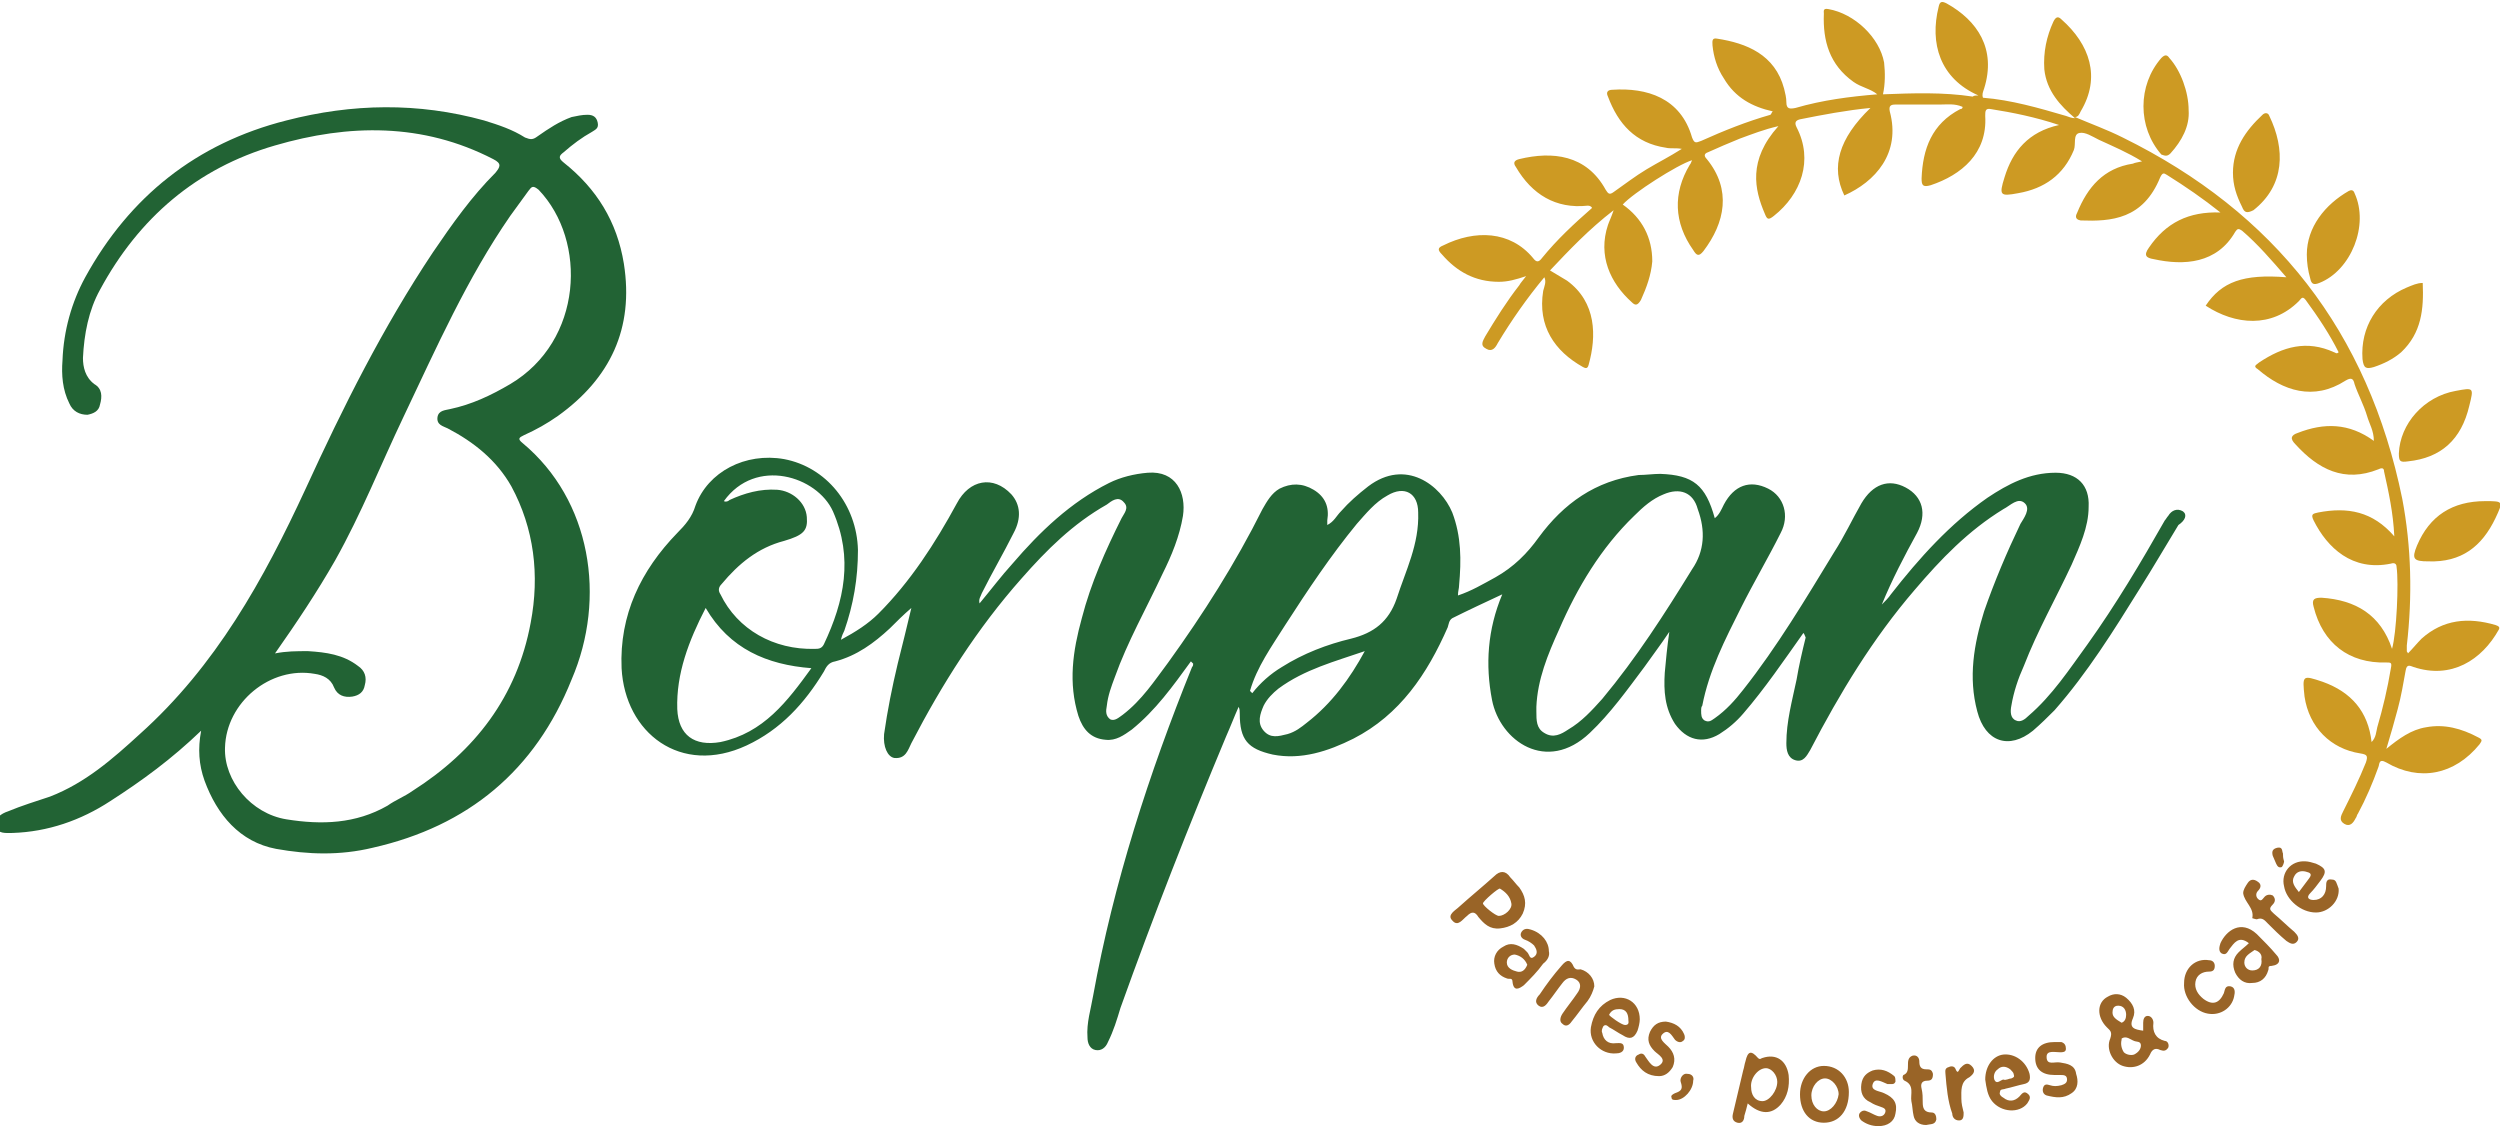 <?xml version="1.0" encoding="utf-8"?>
<!-- Generator: Adobe Illustrator 26.0.0, SVG Export Plug-In . SVG Version: 6.00 Build 0)  -->
<svg version="1.1" id="Capa_1" xmlns="http://www.w3.org/2000/svg" xmlns:xlink="http://www.w3.org/1999/xlink" x="0px" y="0px"
	 viewBox="0 0 220 99.1" style="enable-background:new 0 0 220 99.1;" xml:space="preserve">
<style type="text/css">
	.st0{fill:#226334;}
	.st1{fill:#996427;}
	.st2{fill:#CD9A23;}
</style>
<path class="st0" d="M192.1,45c-0.5-0.3-1-0.1-1.3,0.4c-0.1,0.1-0.2,0.3-0.3,0.4c-2.1,3.7-4.3,7.4-6.8,10.9
	c-1.6,2.2-3.1,4.5-5.2,6.3c-0.3,0.3-0.7,0.6-1.1,0.4c-0.5-0.2-0.5-0.8-0.4-1.3c0.2-1.2,0.6-2.4,1.1-3.5c1.2-3.1,2.8-5.9,4.2-8.9
	c0.7-1.6,1.5-3.3,1.5-5.1c0.1-1.9-1-3-2.9-3c-2.3,0-4.2,1-6,2.2c-3.3,2.3-6,5.3-8.5,8.5c-0.2,0.3-0.5,0.6-0.8,0.9
	c0.9-2.2,2-4.3,3.1-6.3c0.9-1.7,0.5-3.2-1-4c-1.5-0.8-2.9-0.3-3.9,1.4c-0.8,1.4-1.5,2.9-2.4,4.3c-2.5,4.1-5,8.3-8,12.1
	c-0.7,0.9-1.5,1.8-2.5,2.5c-0.3,0.2-0.5,0.4-0.9,0.2c-0.3-0.2-0.3-0.5-0.3-0.9c0-0.1,0-0.3,0.1-0.4c0.6-3.1,2-5.8,3.4-8.6
	c1.1-2.2,2.4-4.4,3.5-6.6c0.8-1.5,0.3-3.2-1.1-3.9c-1.6-0.8-3-0.3-3.9,1.4c-0.2,0.4-0.4,0.9-0.8,1.2c-0.8-2.9-1.9-3.8-4.8-3.9
	c-0.6,0-1.3,0.1-1.9,0.1c-3.8,0.5-6.6,2.5-8.8,5.5c-1,1.4-2.2,2.6-3.8,3.5c-1.1,0.6-2.1,1.2-3.3,1.6c0-0.4,0.1-0.6,0.1-0.9
	c0.2-2.2,0.2-4.3-0.6-6.4c-1-2.4-4.1-4.8-7.4-2.3c-0.9,0.7-1.7,1.4-2.4,2.2c-0.4,0.4-0.6,0.9-1.2,1.2c0-0.2,0-0.3,0-0.4
	c0.2-1.2-0.2-2.1-1.2-2.7c-1-0.6-2-0.6-3-0.1c-0.7,0.4-1.1,1.1-1.5,1.8c-2.4,4.8-5.2,9.2-8.3,13.5c-1.2,1.6-2.3,3.3-4,4.6
	c-0.3,0.2-0.7,0.6-1.1,0.4c-0.4-0.3-0.4-0.7-0.3-1.2c0.1-0.9,0.4-1.7,0.7-2.5c1.1-3.1,2.8-6.1,4.2-9.1c0.8-1.6,1.5-3.3,1.8-5.1
	c0.3-2-0.6-4-3.1-3.8c-1.2,0.1-2.4,0.4-3.4,0.9c-3.4,1.7-6.1,4.3-8.5,7.1c-1,1.1-1.9,2.3-2.9,3.5c-0.1-0.4,0.1-0.6,0.2-0.9
	c0.9-1.8,1.9-3.5,2.8-5.3c0.7-1.3,0.6-2.5-0.2-3.4c-1.6-1.7-3.7-1.3-4.8,0.8c-1.9,3.5-4.1,6.9-6.9,9.7c-0.9,0.9-2,1.6-3.3,2.3
	c0.1-0.4,0.2-0.6,0.3-0.8c0.8-2.3,1.2-4.6,1.2-7.1c-0.1-4-2.8-7.3-6.5-8c-3.4-0.6-6.7,1.1-7.8,4.1c-0.3,1-0.9,1.7-1.6,2.4
	c-3.2,3.3-5.1,7.2-4.9,11.9c0.3,5.7,5.2,9.5,11,6.8c3-1.4,5.1-3.7,6.8-6.5c0.2-0.4,0.4-0.8,1-0.9c1.9-0.5,3.4-1.6,4.8-2.9
	c0.6-0.6,1.2-1.2,1.9-1.8c-0.4,1.7-0.8,3.3-1.2,4.9c-0.5,2.1-0.9,4.1-1.2,6.2c-0.1,1.1,0.3,2,0.9,2.1c1,0.1,1.2-0.7,1.5-1.3
	c2.7-5.2,5.8-10.1,9.7-14.5c2.2-2.5,4.5-4.8,7.5-6.5c0.4-0.3,1-0.8,1.5-0.2c0.5,0.5,0,1-0.2,1.4c-1.4,2.8-2.7,5.7-3.5,8.8
	c-0.8,2.9-1.2,5.7-0.3,8.6c0.4,1.2,1.1,2,2.4,2.1c0.9,0.1,1.6-0.4,2.3-0.9c2.1-1.7,3.6-3.8,5.2-6c0.1,0.1,0.1,0.1,0.2,0.2
	c0,0.1,0,0.2-0.1,0.3c-3.8,9.4-6.9,19-8.7,28.9c-0.2,1.2-0.6,2.4-0.5,3.7c0,0.5,0.2,1,0.7,1.1c0.5,0.1,0.9-0.2,1.1-0.7
	c0.5-1,0.8-2,1.1-3c2.9-8.1,6-16,9.3-23.9c0.4-0.9,0.7-1.7,1.1-2.6c0.1,0.2,0.1,0.4,0.1,0.6c0,2.3,0.7,3.1,2.9,3.6
	c2.5,0.5,4.9-0.3,7.1-1.4c4.1-2.1,6.5-5.7,8.3-9.8c0.1-0.3,0.1-0.6,0.4-0.8c1.4-0.7,2.9-1.4,4.4-2.1c-1.3,3.1-1.5,6.2-0.9,9.3
	c0.7,3.6,4.8,6.5,8.6,2.9c1.8-1.7,3.3-3.8,4.8-5.8c0.7-1,1.4-1.9,2.2-3.1c-0.2,1.4-0.3,2.5-0.4,3.6c-0.1,1.6,0,3.1,0.9,4.5
	c1,1.4,2.4,1.8,3.9,0.9c0.8-0.5,1.5-1.1,2.1-1.8c1.9-2.2,3.6-4.7,5.3-7.1c0.1,0.1,0.1,0.2,0.2,0.4c-0.3,1.2-0.6,2.5-0.8,3.7
	c-0.4,1.9-0.9,3.7-0.9,5.6c0,0.6,0.1,1.3,0.8,1.5c0.7,0.2,1-0.4,1.3-0.9c2.6-5,5.5-9.8,9.2-14.1c2.3-2.7,4.7-5.2,7.8-7.1
	c0.6-0.3,1.3-1.1,1.9-0.5c0.5,0.5-0.1,1.3-0.4,1.8c-1.2,2.5-2.3,5.1-3.2,7.7c-0.9,2.9-1.4,5.8-0.6,8.8c0.7,2.7,2.8,3.4,4.9,1.7
	c0.7-0.6,1.3-1.2,1.9-1.8c2.9-3.3,5.2-7,7.5-10.7c1.2-1.9,2.3-3.8,3.4-5.6C192.3,45.8,192.5,45.3,192.1,45z M63.4,65.3
	c-2.3,0.4-3.7-0.6-3.8-2.9c-0.1-3.1,1-6,2.5-8.9c2.1,3.6,5.4,5,9.3,5.3C69.3,61.7,67.2,64.5,63.4,65.3z M72.5,56.7
	c-0.2,0.4-0.5,0.4-0.8,0.4c-3.6,0.1-6.8-1.7-8.3-4.8c-0.2-0.3-0.2-0.6,0.1-0.9c1.5-1.8,3.2-3.2,5.5-3.8c1.7-0.5,2.1-0.9,2-2.1
	c-0.1-1.3-1.3-2.3-2.6-2.4c-1.5-0.1-2.9,0.3-4.2,0.9c-0.1,0.1-0.3,0.2-0.5,0.1c2.8-3.9,8.2-2.2,9.6,0.9
	C75.1,49.1,74.3,52.9,72.5,56.7z M115,63.6c-0.5,0.4-1,0.8-1.7,1c-0.8,0.2-1.5,0.4-2.1-0.3c-0.6-0.7-0.3-1.5,0-2.2
	c0.3-0.6,0.8-1.1,1.3-1.5c2.3-1.7,5-2.4,7.6-3.3C118.8,59.7,117.2,61.9,115,63.6z M122.9,52.7c-0.7,2-2,3-4,3.5
	c-2.1,0.5-4.2,1.3-6.1,2.5c-1,0.6-1.9,1.4-2.6,2.3c-0.1-0.1-0.1-0.1-0.2-0.2c0.6-2.1,1.9-3.9,3.1-5.8c2-3.1,4-6.1,6.3-8.9
	c0.8-0.9,1.6-1.9,2.7-2.5c1.5-0.9,2.7-0.2,2.7,1.5C124.9,47.9,123.7,50.2,122.9,52.7z M148.9,50.1c-2.4,3.9-4.9,7.8-7.9,11.4
	c-0.9,1-1.8,2-3,2.7c-0.6,0.4-1.3,0.8-2.1,0.3c-0.7-0.4-0.7-1.1-0.7-1.9c0-0.1,0-0.2,0-0.4c0.1-2.4,1-4.6,2-6.8
	c1.6-3.7,3.7-7.2,6.6-10c0.8-0.8,1.6-1.5,2.6-1.9c1.4-0.6,2.6-0.2,3,1.3C150.1,46.7,150,48.5,148.9,50.1z M46,39
	c-0.5-0.4-0.3-0.5,0.1-0.7c1.1-0.5,2-1,3-1.7c4.6-3.3,6.7-7.7,5.8-13.4c-0.6-3.7-2.4-6.6-5.3-8.9c-0.5-0.4-0.4-0.6,0-0.9
	c0.8-0.7,1.6-1.3,2.5-1.8c0.3-0.2,0.6-0.3,0.5-0.8c-0.1-0.5-0.4-0.7-0.9-0.7c-0.5,0-0.9,0.1-1.4,0.2c-1.1,0.4-2,1-3,1.7
	c-0.4,0.3-0.6,0.3-1.1,0.1c-1.1-0.7-2.3-1.1-3.6-1.5c-5.8-1.6-11.6-1.5-17.4,0c-7.9,2-13.8,6.7-17.7,13.8c-1.2,2.2-1.9,4.7-2,7.3
	c-0.1,1.3,0,2.6,0.6,3.8c0.3,0.7,0.9,1,1.6,1c0.5-0.1,1-0.3,1.1-0.9c0.2-0.7,0.2-1.4-0.5-1.8c-0.8-0.6-1-1.5-1-2.3
	c0.1-2.1,0.5-4.2,1.5-6c3.4-6.3,8.5-10.7,15.4-12.7c6.5-1.9,13-2,19.2,1.2c0.8,0.4,0.6,0.7,0.2,1.2c-2.1,2.1-3.8,4.5-5.5,7
	c-4.4,6.6-7.9,13.6-11.2,20.8c-3.7,8-7.9,15.6-14.6,21.6c-2.4,2.2-4.8,4.3-7.9,5.5c-1.2,0.4-2.5,0.8-3.7,1.3
	c-0.6,0.2-1.2,0.6-1.1,1.3c0.2,0.7,0.9,0.6,1.5,0.6c3.1-0.1,6-1.1,8.6-2.8c2.8-1.8,5.4-3.7,8-6.2c-0.3,1.6-0.2,3,0.3,4.4
	c1.1,3,3.1,5.4,6.3,6c2.8,0.5,5.6,0.6,8.5-0.1c8.4-1.9,14.3-6.8,17.5-14.8C53.4,52.6,52,44,46,39z M46.7,54.8
	c-1.2,6.5-4.9,11.3-10.4,14.8c-0.7,0.5-1.5,0.8-2.2,1.3c-2.8,1.6-5.8,1.7-8.9,1.2c-3.1-0.5-5.5-3.4-5.4-6.3c0.1-4,4-7.2,7.9-6.5
	c0.7,0.1,1.4,0.4,1.7,1.2c0.3,0.7,0.9,0.9,1.6,0.8c0.6-0.1,1-0.4,1.1-1c0.2-0.7,0-1.3-0.6-1.7c-1.3-1-2.8-1.2-4.4-1.3
	c-1,0-1.9,0-2.9,0.2c1.9-2.7,3.7-5.4,5.3-8.2c2.3-4.1,4-8.4,6-12.6c2.9-6.1,5.6-12.2,9.4-17.7c0.5-0.7,1.1-1.5,1.6-2.2
	c0.3-0.4,0.4-0.5,0.9-0.1c4.3,4.5,3.9,13.3-2.5,17.1c-1.7,1-3.4,1.8-5.3,2.2c-0.4,0.1-1,0.1-1.1,0.7c-0.1,0.7,0.5,0.8,0.9,1
	c2.3,1.2,4.3,2.8,5.6,5.1C47,46.5,47.5,50.6,46.7,54.8z"/>
<path class="st1" d="M190.5,91.6c-0.8-0.2-1.1-0.8-1-1.6c0-0.3-0.2-0.6-0.5-0.6c-0.3,0-0.4,0.3-0.4,0.6c0,0.2,0,0.5,0,0.7
	c-0.7-0.1-1.3-0.2-0.9-1.1c0.3-0.7,0-1.3-0.6-1.8c-0.5-0.4-1.1-0.4-1.6-0.1c-1,0.5-1,1.8-0.1,2.7c0.3,0.3,0.5,0.4,0.3,1
	c-0.4,0.9,0.2,2.1,1.1,2.4c0.9,0.3,1.9,0,2.4-1c0.2-0.5,0.5-0.6,0.9-0.4c0.3,0.1,0.5,0.1,0.7-0.2C190.9,92,190.8,91.6,190.5,91.6z
	 M185.9,89.1c0-0.3,0.1-0.6,0.5-0.6c0.5,0,0.7,0.4,0.7,0.8c0,0.3-0.1,0.6-0.4,0.7C186.2,89.7,185.9,89.5,185.9,89.1z M187.8,92.8
	c-0.3,0.1-0.7,0-0.9-0.2c-0.2-0.3-0.3-0.7-0.2-1.1c0,0,0-0.1,0-0.1c0.4-0.3,0.8,0.1,1.1,0.2c0.2,0.1,0.6,0,0.6,0.4
	C188.4,92.3,188.2,92.6,187.8,92.8z M157.4,94.6c-0.2-1.3-1.1-1.9-2.3-1.5c-0.1,0-0.2,0.2-0.4,0c-0.6-0.7-0.9-0.6-1.1,0.3
	c-0.1,0.3-0.1,0.5-0.2,0.8c-0.3,1.3-0.6,2.5-0.9,3.8c-0.1,0.4,0,0.7,0.4,0.8c0.4,0.1,0.6-0.2,0.6-0.6c0.1-0.3,0.2-0.7,0.3-1.1
	c1.1,1,2.1,1,2.9,0.1C157.3,96.5,157.5,95.6,157.4,94.6z M155.1,96.9c-0.7,0-1-0.6-1-1.2c-0.1-0.8,0.6-1.7,1.3-1.7
	c0.5,0,1,0.6,1,1.2C156.4,96,155.7,96.9,155.1,96.9z M133.7,78.1c-0.3-0.3-0.5-0.6-0.8-0.9c-0.4-0.6-0.9-0.6-1.4-0.1
	c-1,0.9-2.1,1.8-3.1,2.7c-0.3,0.3-1.1,0.7-0.6,1.2c0.5,0.6,0.9-0.1,1.3-0.4c0.4-0.4,0.7-0.4,1,0.1c0.5,0.6,1,1.1,1.9,1
	c0.9-0.1,1.6-0.5,2-1.3C134.4,79.5,134.2,78.8,133.7,78.1z M131.9,80.6c-0.3,0-1.4-0.9-1.4-1.1c0-0.2,1.4-1.4,1.5-1.3
	c0.5,0.3,0.9,0.7,1,1.3C133.1,80,132.4,80.6,131.9,80.6z M144.3,89.7c0-1.5-1.3-2.3-2.6-1.7c-1,0.5-1.5,1.3-1.7,2.4
	c-0.2,1.3,0.9,2.4,2.2,2.3c0.3,0,0.7-0.1,0.7-0.5c0-0.5-0.4-0.4-0.7-0.4c-0.7,0.1-1.1-0.3-1.2-0.9c-0.1-0.2,0-0.4,0.1-0.6
	c0.2-0.2,0.4,0,0.5,0.1c0.4,0.2,0.8,0.5,1.2,0.7c0.6,0.4,1,0.3,1.3-0.4C144.2,90.4,144.3,90,144.3,89.7z M143,90.2
	c-0.3,0-1.4-0.8-1.4-0.9c0.2-0.4,0.5-0.5,0.9-0.5c0.6,0,0.8,0.4,0.8,1C143.3,89.9,143.4,90.2,143,90.2z M200.3,84
	c-0.5-0.6-1.1-1.2-1.7-1.8c-1.4-1.3-2.7-0.3-3.2,0.8c-0.1,0.3-0.2,0.7,0.1,0.9c0.4,0.2,0.5-0.1,0.7-0.4c0.4-0.5,0.8-1.2,1.7-0.5
	c-0.3,0.3-0.6,0.5-0.9,0.8c-0.5,0.5-0.6,1.1-0.3,1.8c0.3,0.6,0.8,1,1.5,0.9c0.7,0,1.2-0.4,1.4-1.1c0.1-0.2-0.1-0.4,0.3-0.4
	C200.7,84.9,200.7,84.4,200.3,84z M198.2,85.4c-0.4,0-0.7-0.3-0.7-0.7c0-0.6,0.5-0.8,0.9-1.1c0.4,0.1,0.7,0.4,0.6,0.8
	C199.1,85,198.8,85.4,198.2,85.4z M205.2,77.4c-0.5-0.1-0.5,0.3-0.5,0.6c0,0.7-0.4,1.2-1.1,1.2c-0.4,0-0.7-0.2-0.3-0.6
	c0.3-0.3,0.6-0.7,0.9-1.1c0.6-0.8,0.5-1.1-0.4-1.5c-0.3-0.1-0.7-0.2-0.9-0.2c-1.3-0.1-2.2,1-1.9,2.2c0.2,1.2,1.5,2.3,2.8,2.3
	c1.1,0,2.1-1,2-2.1C205.6,77.7,205.6,77.4,205.2,77.4z M201.9,77.1c0.2-0.4,0.6-0.5,1-0.4c0.4,0.1,0.6,0.2,0.3,0.6
	c-0.3,0.4-0.6,0.8-0.9,1.2C201.9,78,201.6,77.6,201.9,77.1z M136.3,83.7c0-0.8-0.6-1.6-1.6-1.9c-0.3-0.1-0.6-0.1-0.8,0.2
	c-0.2,0.3,0,0.6,0.3,0.7c0.3,0.1,0.6,0.3,0.8,0.5c0.2,0.3,0.4,0.7,0,1c-0.4,0.3-0.4-0.2-0.6-0.4c-0.1-0.1-0.2-0.2-0.3-0.3
	c-0.6-0.4-1.2-0.6-1.8-0.2c-0.6,0.3-0.9,0.9-0.8,1.5c0.1,0.7,0.5,1.1,1.1,1.3c0.2,0.1,0.5-0.1,0.5,0.3c0.1,0.9,0.6,0.6,1,0.3
	c0.6-0.6,1.2-1.2,1.7-1.9C136.2,84.5,136.4,84.1,136.3,83.7z M133.5,85.5c-0.4-0.1-0.9-0.3-0.9-0.8c0-0.4,0.3-0.7,0.7-0.7
	c0.5,0.1,0.9,0.4,1.1,0.9C134.2,85.4,133.9,85.6,133.5,85.5z M160.5,93.8c-1.2,0-2.1,1.1-2.1,2.5c0,1.5,0.8,2.5,2.1,2.5
	c1.3,0,2.2-1,2.2-2.7C162.7,94.8,161.8,93.8,160.5,93.8z M160.5,97.8c-0.6,0-1.1-0.6-1.1-1.4c0-0.8,0.6-1.5,1.2-1.5
	c0.6,0,1.2,0.7,1.2,1.4C161.7,97.1,161.1,97.8,160.5,97.8z M178.5,96.3c-0.4-0.4-0.6,0-0.8,0.2c-0.4,0.4-0.9,0.5-1.4,0.1
	c-0.2-0.1-0.4-0.3-0.3-0.5c0-0.3,0.3-0.2,0.5-0.3c0.5-0.1,1.1-0.3,1.6-0.4c0.5-0.1,0.6-0.4,0.5-0.9c-0.3-1.1-1.3-1.8-2.3-1.7
	c-0.9,0.1-1.6,1-1.6,2.2c0.1,0.7,0.2,1.4,0.6,1.9c0.8,1,2.4,1.1,3.1,0.2C178.5,96.9,178.8,96.6,178.5,96.3z M175.5,95
	c-0.1-0.3,0-0.7,0.3-0.9c0.3-0.3,0.7-0.3,1.1,0c0.1,0.1,0.3,0.3,0.3,0.4c0.1,0.3,0,0.3-0.2,0.4c-0.2,0-0.5,0.2-0.7,0.1
	C176.1,95,175.7,95.5,175.5,95z M140.3,86.8c-0.1,0.4-0.3,0.9-0.6,1.3c-0.5,0.6-0.9,1.2-1.4,1.8c-0.2,0.3-0.5,0.5-0.8,0.2
	c-0.3-0.2-0.2-0.6,0-0.9c0.4-0.6,0.9-1.2,1.3-1.8c0.3-0.4,0.4-0.9-0.1-1.2c-0.5-0.3-0.9-0.1-1.2,0.3c-0.4,0.5-0.8,1.1-1.2,1.6
	c-0.2,0.3-0.5,0.7-0.9,0.4c-0.4-0.3-0.2-0.7,0.1-1c0.6-0.9,1.2-1.7,1.9-2.5c0.5-0.6,0.8-0.6,1.1,0.1c0.2,0.3,0.4,0.2,0.6,0.2
	C139.8,85.5,140.3,86.1,140.3,86.8z M165.3,99.1c-0.6,0-1.1-0.2-1.5-0.5c-0.2-0.2-0.3-0.5-0.1-0.7c0.2-0.2,0.4-0.2,0.6-0.1
	c0.3,0.1,0.6,0.3,0.9,0.4c0.3,0.1,0.6,0,0.7-0.3c0.1-0.3-0.1-0.4-0.4-0.5c-0.3-0.1-0.6-0.2-0.9-0.4c-0.7-0.3-0.9-0.9-0.8-1.6
	c0.1-0.7,0.5-1,1-1.2c0.7-0.2,1.3,0,1.9,0.5c0.1,0.1,0.1,0.3,0.1,0.5c-0.1,0.2-0.2,0.2-0.4,0.2c-0.1,0-0.2,0-0.3,0
	c-0.5-0.2-1.1-0.6-1.3,0c-0.2,0.6,0.6,0.6,1,0.8c0.9,0.4,1.2,0.9,1,1.8C166.7,98.7,166.1,99.1,165.3,99.1z M180.8,91.7
	c0.2,0,0.4,0,0.6,0c0.3,0.1,0.4,0.3,0.4,0.6c0,0.3-0.3,0.3-0.5,0.3c-0.5,0-1.2-0.2-1.2,0.4c0,0.8,0.7,0.4,1.2,0.5
	c0.6,0.1,1.3,0.2,1.4,1c0.2,0.6,0.2,1.3-0.4,1.7c-0.7,0.5-1.4,0.4-2.2,0.2c-0.3-0.1-0.4-0.4-0.3-0.7c0.1-0.3,0.3-0.3,0.6-0.2
	c0.3,0.1,0.6,0.1,1,0c0.3-0.1,0.5-0.2,0.5-0.5c0-0.4-0.3-0.4-0.6-0.4c-0.2,0-0.4,0-0.5,0c-1.1,0-1.7-0.5-1.7-1.5
	C179.1,92.2,179.7,91.7,180.8,91.7z M146,94.7c-1,0-1.6-0.5-2-1.2c-0.2-0.3-0.1-0.6,0.2-0.7c0.3-0.2,0.5,0,0.6,0.2
	c0.3,0.4,0.7,1.2,1.3,0.7c0.6-0.5-0.2-0.9-0.5-1.2c-0.5-0.5-0.7-1-0.4-1.7c0.3-0.6,0.7-0.9,1.4-0.9c0.7,0.1,1.3,0.4,1.6,1.1
	c0.1,0.2,0.1,0.5-0.1,0.6c-0.2,0.2-0.5,0.1-0.7-0.1c-0.3-0.4-0.6-1-1.1-0.5c-0.4,0.4,0.2,0.8,0.5,1.1c0.5,0.5,0.7,1.1,0.4,1.8
	C146.9,94.4,146.5,94.7,146,94.7z M192.2,86.5c0-1.3,1-2.2,2.2-2c0.3,0,0.5,0.2,0.5,0.5c0,0.4-0.2,0.5-0.5,0.5
	c-0.6,0-1.1,0.3-1.2,0.9c-0.1,0.6,0.2,1.1,0.7,1.5c0.8,0.6,1.4,0.4,1.8-0.5c0.1-0.3,0.1-0.7,0.6-0.6c0.4,0.1,0.4,0.5,0.3,0.9
	c-0.2,1-1.2,1.7-2.3,1.5C193.1,89,192.1,87.7,192.2,86.5z M197.4,78.6c0-0.3,0.2-0.6,0.4-0.9c0.2-0.3,0.5-0.4,0.9-0.1
	c0.3,0.2,0.3,0.5,0,0.8c-0.2,0.2-0.2,0.5,0,0.7c0.3,0.3,0.4,0,0.6-0.2c0.2-0.2,0.5-0.2,0.7-0.1c0.2,0.2,0.3,0.5,0,0.8
	c-0.4,0.4-0.2,0.5,0.1,0.8c0.6,0.5,1.2,1.1,1.8,1.6c0.3,0.3,0.5,0.6,0.2,0.9c-0.3,0.3-0.6,0.1-0.9-0.1c-0.6-0.5-1.1-1-1.6-1.5
	c-0.3-0.3-0.5-0.6-1-0.4c-0.1,0-0.4-0.1-0.4-0.1C198.4,79.9,197.5,79.4,197.4,78.6z M169.5,99c-0.6,0-1-0.3-1.1-0.8
	c-0.1-0.4-0.1-0.9-0.2-1.3c-0.1-0.6,0.3-1.4-0.6-1.8c-0.2-0.1-0.2-0.4-0.1-0.5c0.8-0.3,0-1.4,0.8-1.7c0.4-0.1,0.6,0.2,0.6,0.5
	c0,0.4,0.1,0.7,0.6,0.7c0.3,0,0.5,0,0.6,0.4c0,0.4-0.1,0.6-0.5,0.6c-0.5,0-0.6,0.3-0.5,0.7c0.1,0.4,0.1,0.8,0.1,1.2
	c0,0.5,0.1,0.9,0.8,0.9c0.3,0,0.4,0.3,0.4,0.6C170.3,99,169.9,98.9,169.5,99z M171.2,94.5c0-0.2-0.1-0.5,0.3-0.6
	c0.2-0.1,0.5-0.1,0.6,0.2c0.2,0.5,0.3,0,0.4-0.1c0.3-0.3,0.6-0.6,1-0.2c0.4,0.4,0.2,0.7-0.2,1c-0.8,0.4-0.7,1.2-0.7,1.9
	c0,0.4,0.1,0.8,0.2,1.2c0,0.3,0,0.7-0.4,0.7c-0.4,0-0.6-0.3-0.6-0.6C171.4,96.9,171.3,95.7,171.2,94.5z M149,95.1
	c0,0.8-0.8,1.7-1.5,1.7c-0.2,0-0.4,0-0.4-0.2c-0.1-0.2,0.1-0.3,0.3-0.4c0.6-0.2,0.7-0.4,0.5-1c-0.1-0.3,0.2-0.8,0.6-0.7
	C148.9,94.5,149.1,94.8,149,95.1z M201,75.8c0,0.1-0.1,0.4-0.2,0.5c-0.3,0.1-0.4-0.1-0.5-0.3c-0.1-0.2-0.2-0.5-0.3-0.7
	c-0.1-0.4,0-0.6,0.4-0.7c0.5-0.1,0.4,0.3,0.5,0.5C200.9,75.3,200.9,75.5,201,75.8z"/>
<path class="st2" d="M197.3,18.2c-0.5-1-0.8-1.9-0.8-3c0-2.1,1.1-3.7,2.6-5.1c0.2-0.2,0.5-0.2,0.6,0.1c1.4,2.9,1.4,6.1-1.4,8.3
	C197.7,18.8,197.5,18.7,197.3,18.2z M208.9,32.3c0.9-0.3,1.7-0.7,2.4-1.3c1.8-1.7,2-3.8,1.9-6.1c-0.5,0-0.9,0.2-1.4,0.4
	c-2.6,1.1-4.1,3.5-3.9,6.3C208,32.4,208.2,32.5,208.9,32.3z M211.1,39.9c0,0.7,0.1,0.8,0.8,0.7c2.9-0.3,4.7-1.9,5.4-4.9
	c0.4-1.6,0.4-1.6-1.2-1.3C213.3,34.9,211.2,37.3,211.1,39.9z M212.7,48c-0.5,1.2-0.3,1.4,1,1.4c2.9,0.1,4.7-1.3,5.9-3.8
	c0.7-1.5,0.7-1.5-0.9-1.5C215.8,44.1,213.8,45.4,212.7,48z M204.1,24.9c2.8-1.1,4.4-5.1,3.1-7.9c-0.1-0.3-0.3-0.3-0.5-0.2
	c-2.1,1.2-3.7,3.2-3.7,5.6c0,0.7,0.1,1.4,0.3,2.1C203.4,25,203.6,25.1,204.1,24.9z M191,13.5c1-1.1,1.7-2.4,1.6-3.8
	c0-1.6-0.7-3.5-1.7-4.6c-0.2-0.3-0.4-0.3-0.7,0c-2.1,2.4-2.1,6.1,0,8.5C190.5,13.7,190.7,13.8,191,13.5z M219.6,55
	c-2.4-0.7-4.6-0.5-6.5,1.2c-0.4,0.4-0.8,0.9-1.2,1.3c0-0.1-0.1-0.1-0.1-0.2c0-0.2,0-0.4,0-0.5c0.5-4.3,0.4-8.7-0.4-12.9
	c-3-14.7-11.2-25.2-24.6-31.8c-1.4-0.7-2.8-1.2-4.2-1.8c0.3,0,0.4-0.3,0.5-0.5c1.8-3,0.8-5.9-1.7-8.1c-0.3-0.3-0.5-0.2-0.7,0.2
	c-0.6,1.3-0.9,2.7-0.8,4.2c0.2,1.9,1.4,3.2,2.7,4.3c-0.3,0-0.5-0.1-0.8-0.2c-2.4-0.7-4.8-1.4-7.3-1.6c-0.1-0.3,0-0.5,0.1-0.8
	c1.1-3.5-0.6-6-3.3-7.5c-0.4-0.2-0.6-0.2-0.7,0.3c-0.8,3.2,0.1,6.3,3.5,7.8c-0.2,0-0.4,0-0.5,0.1c-2.6-0.4-5.3-0.3-7.9-0.2
	c0.2-0.9,0.2-1.9,0.1-2.8c-0.4-2.2-2.6-4.3-4.9-4.7c-0.5-0.1-0.4,0.2-0.4,0.4c-0.1,2.4,0.5,4.5,2.6,6c0.7,0.5,1.5,0.6,2.1,1.1
	c-2.4,0.2-4.8,0.5-7.2,1.2c-0.5,0.1-0.8,0.1-0.8-0.5c0-0.4-0.1-0.8-0.2-1.2c-0.8-3-3.3-4-5.9-4.4c-0.5-0.1-0.4,0.3-0.4,0.6
	c0.1,1,0.4,2,1,2.9c1,1.7,2.5,2.5,4.3,2.9c-0.1,0.1-0.1,0.2-0.2,0.3c0,0,0,0,0,0c-2.1,0.6-4.1,1.4-6.1,2.3c-0.5,0.2-0.6,0.2-0.8-0.3
	c-1-3.5-4-4.4-7-4.2c-0.4,0-0.6,0.2-0.4,0.6c0.9,2.4,2.4,4.1,5.1,4.5c0.4,0.1,0.8,0,1.4,0.1c-1.1,0.7-2.1,1.2-3.1,1.8
	c-1,0.6-1.9,1.3-2.9,2c-0.4,0.3-0.5,0.1-0.7-0.2c-1.7-3.1-4.7-3.4-7.6-2.7c-0.4,0.1-0.6,0.3-0.3,0.7c1.4,2.4,3.5,3.7,6.3,3.4
	c0.1,0,0.3,0,0.4,0.2c-1.6,1.4-3.1,2.8-4.4,4.4c-0.3,0.4-0.5,0.4-0.8,0c-2-2.4-5.1-2.5-7.9-1.1c-0.5,0.2-0.5,0.4-0.1,0.8
	c1.3,1.5,2.9,2.4,5,2.4c0.8,0,1.5-0.2,2.4-0.5c-0.3,0.4-0.5,0.6-0.6,0.8c-1.1,1.4-2.1,3-3,4.5c-0.2,0.4-0.5,0.8,0.1,1.1
	c0.5,0.3,0.8-0.1,1-0.5c1.2-2,2.6-4,4.1-5.8c0.2,0.4,0,0.8-0.1,1.2c-0.5,3.1,1,5.3,3.5,6.7c0.2,0.1,0.4,0.2,0.5-0.2
	c0.7-2.5,0.7-5.5-1.9-7.4c-0.5-0.3-1-0.6-1.5-0.9c1.7-1.8,3.4-3.6,5.6-5.3c-0.2,0.6-0.4,1-0.5,1.3c-0.9,2.7,0.2,5.1,2.1,6.8
	c0.3,0.3,0.5,0.3,0.8-0.2c0.5-1.1,0.9-2.2,1-3.4c0-2.1-0.9-3.8-2.6-5c0.9-1,4.8-3.5,6.1-3.9c-0.1,0.2-0.1,0.3-0.2,0.4
	c-1.5,2.5-1.4,5.1,0.3,7.5c0.3,0.5,0.5,0.6,0.9,0.1c1.9-2.5,2.5-5.4,0.3-8.1c-0.3-0.3-0.2-0.5,0.1-0.6c0.9-0.4,1.8-0.8,2.8-1.2
	c1.1-0.4,2.1-0.8,3.4-1.1c-2.7,3-2.1,5.6-1.2,7.7c0.2,0.5,0.3,0.6,0.8,0.2c2.4-1.9,3.5-4.9,2-7.8c-0.2-0.4-0.1-0.6,0.3-0.7
	c2-0.4,4.1-0.8,6.2-1c-2.8,2.7-3.5,5.2-2.3,7.7c2.7-1.2,5-3.7,4-7.4c-0.1-0.5,0.1-0.6,0.5-0.6c1.3,0,2.6,0,3.9,0
	c0.7,0,1.3-0.1,2,0.2c0,0.1,0,0.1,0,0.1c-0.1,0.1-0.1,0.1-0.2,0.1c-2.5,1.3-3.3,3.5-3.4,6.1c0,0.6,0.1,0.8,0.8,0.6
	c2.7-0.9,5-2.8,4.8-6.1c0-0.4,0-0.7,0.5-0.6c1.9,0.3,3.9,0.7,6,1.4c-2.7,0.6-4.1,2.3-4.8,4.6c-0.5,1.6-0.4,1.7,1.2,1.4
	c2.3-0.4,4-1.6,4.9-3.8c0.2-0.5-0.1-1.4,0.5-1.5c0.5-0.1,1.1,0.3,1.7,0.6c1.3,0.6,2.5,1.1,3.8,1.9c-0.4,0.1-0.6,0.1-0.8,0.2
	c-2.6,0.4-4,2.1-4.9,4.3c-0.1,0.2-0.3,0.6,0.3,0.7c2.7,0.1,5.5-0.1,7-3.8c0.2-0.4,0.3-0.4,0.6-0.2c1.6,1,3.2,2.1,4.7,3.3
	c-2.8-0.1-4.8,0.9-6.3,3.1c-0.5,0.7-0.2,0.9,0.4,1c2.7,0.6,5.6,0.4,7.2-2.4c0.2-0.3,0.3-0.3,0.6-0.1c1.4,1.2,2.6,2.6,3.9,4.1
	c-3.8-0.3-5.7,0.4-7.1,2.5c2.6,1.7,5.8,2,8.2-0.4c0.2-0.2,0.3-0.5,0.6-0.1c1.1,1.5,2.1,3,2.9,4.6c-0.2,0.2-0.3,0-0.4,0
	c-2.4-1.1-4.5-0.5-6.6,0.9c-0.2,0.2-0.6,0.3-0.1,0.6c2.2,1.9,4.9,2.8,7.7,1c0.5-0.3,0.7-0.2,0.8,0.3c0.3,0.9,0.8,1.8,1.1,2.8
	c0.2,0.7,0.6,1.3,0.6,2.2c-2.2-1.6-4.4-1.6-6.7-0.7c-0.6,0.2-0.7,0.5-0.2,1c2,2.2,4.3,3.4,7.3,2.2c0.2-0.1,0.5-0.2,0.5,0.2
	c0.4,1.8,0.8,3.6,0.9,5.7c-1.9-2.2-4.1-2.6-6.7-2.1c-0.4,0.1-0.7,0.1-0.4,0.7c1.2,2.4,3.4,4.5,6.8,3.8c0.3-0.1,0.5,0,0.5,0.3
	c0.2,1.4,0,5.8-0.4,7.2c-1-3-3.2-4.3-6.2-4.5c-0.6,0-0.9,0.1-0.7,0.8c0.8,3.2,3.1,5,6.4,4.9c0.4,0,0.5,0,0.4,0.5
	c-0.3,1.8-0.7,3.5-1.2,5.2c-0.1,0.4-0.1,0.9-0.5,1.3c-0.3-2.7-1.8-4.4-4.3-5.3c-1.8-0.6-1.8-0.6-1.6,1.3c0.4,2.7,2.3,4.6,4.9,5
	c0.6,0.1,0.7,0.2,0.5,0.8c-0.6,1.5-1.3,2.9-2,4.3c-0.2,0.4-0.4,0.8,0.1,1.1c0.5,0.3,0.8-0.1,1-0.5c0.1-0.1,0.1-0.3,0.2-0.4
	c0.7-1.3,1.3-2.7,1.8-4.1c0.1-0.2,0-0.8,0.7-0.4c2.9,1.7,6,1.1,8.2-1.6c0.2-0.3,0.3-0.4-0.1-0.6c-1.5-0.8-3-1.2-4.6-0.9
	c-1.3,0.2-2.4,1-3.5,1.9c0.4-1.3,0.7-2.4,1-3.5c0.3-1.1,0.5-2.3,0.7-3.4c0.1-0.6,0.4-0.4,0.7-0.3c3.3,1.1,6-0.6,7.5-3.3
	C220,55.2,219.9,55.1,219.6,55z"/>
</svg>
